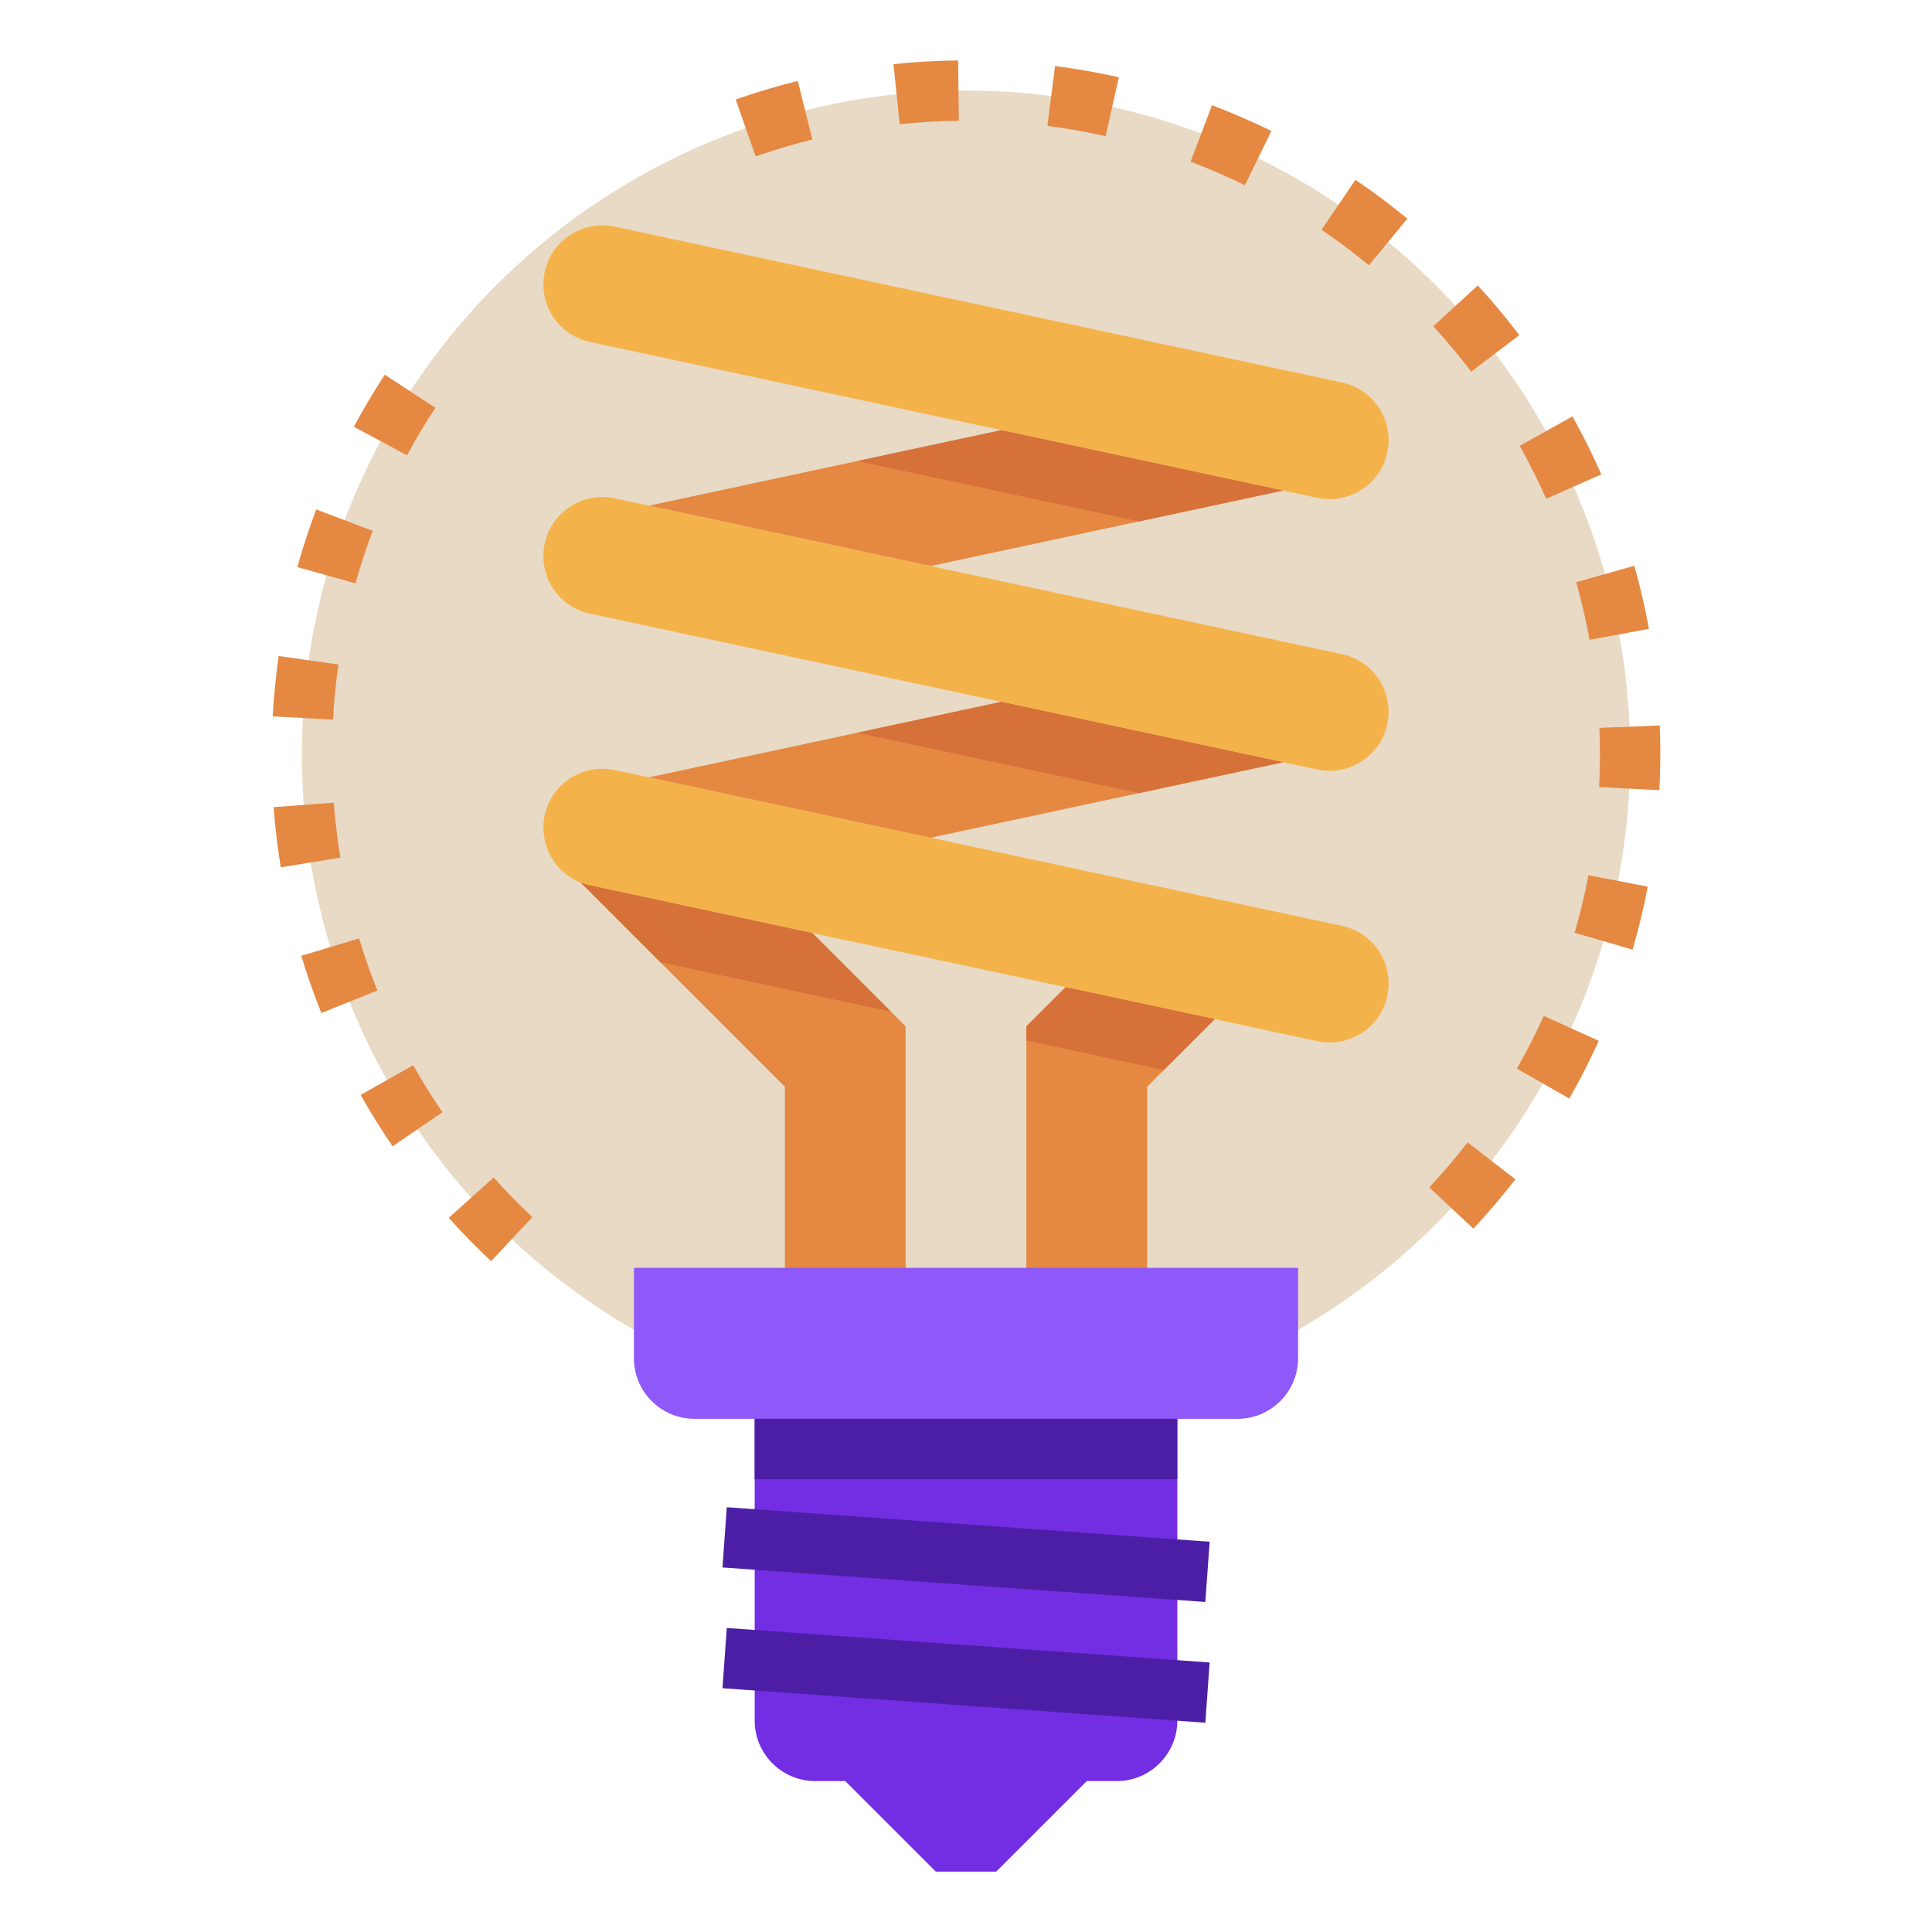 <svg xmlns="http://www.w3.org/2000/svg"  viewBox="0 0 64 64" width="128px" height="128px"><circle cx="32" cy="25" r="22" fill="#e8dac5"/><path fill="#f4b34a" d="M44.45,12.67c0.91,0.19,1.55,0.99,1.55,1.91c0,1.25-1.15,2.17-2.37,1.91l-1.13-0.24l-9.33-2	l-13.62-2.92C18.64,11.14,18,10.34,18,9.42c0-1.25,1.15-2.17,2.37-1.91L44.45,12.67z"/><path fill="#f4b34a" d="M44.45,21.67c0.91,0.19,1.55,0.99,1.55,1.91c0,1.25-1.15,2.17-2.37,1.91l-1.13-0.24l-9.33-2	l-13.62-2.92C18.64,20.14,18,19.34,18,18.42c0-1.25,1.15-2.17,2.37-1.91l1.13,0.24l9.33,2L44.45,21.67z"/><path fill="#f4b34a" d="M44.45,30.67c0.91,0.19,1.55,0.99,1.55,1.91c0,1.25-1.15,2.17-2.37,1.91l-3.39-0.73L35.3,32.7	l-8.39-1.79l-7.36-1.58c-0.11-0.02-0.22-0.06-0.32-0.1h-0.01C18.49,28.94,18,28.22,18,27.42c0-1.25,1.15-2.17,2.37-1.91l1.13,0.24	l9.33,2L44.45,30.67z"/><polygon fill="#e58842" points="42.5,16.25 30.83,18.75 21.5,16.75 33.17,14.25"/><polygon fill="#d6713a" points="28.4,15.272 37.731,17.272 42.5,16.25 33.17,14.25"/><polygon fill="#e58842" points="42.5,25.25 30.83,27.75 21.5,25.75 33.17,23.25"/><polygon fill="#d6713a" points="28.4,24.272 37.731,26.272 42.5,25.25 33.17,23.25"/><polygon fill="#e58842" points="40.24,33.76 38,36 38,43 34,43 34,34 35.3,32.7"/><path fill="#732de2" d="M25,46v11c0,1.1,0.9,2,2,2h1l3,3h2l3-3h1c1.1,0,2-0.9,2-2V46H25z"/><path fill="#e58842" d="M30,34v9h-4v-7l-6.77-6.77c0.1,0.04,0.21,0.08,0.32,0.1l7.36,1.58L30,34z"/><polygon fill="#d6713a" points="34,34 34,34.468 34.88,34.656 38.555,35.445 40.24,33.76 35.3,32.7"/><path fill="#d6713a" d="M26.91,30.91l-7.36-1.58c-0.11-0.02-0.22-0.06-0.32-0.1l2.645,2.645l4.618,0.991l3.017,0.644	L26.91,30.91z"/><path fill="#8f58f9" d="M43,42v3c0,1.1-0.9,2-2,2H23c-1.1,0-2-0.9-2-2v-3H43z"/><rect width="14" height="2" x="25" y="47" fill="#4c1ea5"/><rect width="2" height="16.036" x="31" y="43.482" fill="#4c1ea5" transform="rotate(-85.912 32 51.498)"/><rect width="2" height="16.036" x="31" y="47.482" fill="#4c1ea5" transform="rotate(-85.912 32 55.498)"/><path fill="#e58842" d="M16.267,41.777c-0.486-0.456-0.958-0.938-1.403-1.435l1.489-1.335	c0.407,0.454,0.838,0.895,1.282,1.312L16.267,41.777z M13.006,37.974c-0.375-0.548-0.732-1.122-1.06-1.704l1.742-0.982	c0.3,0.532,0.625,1.056,0.968,1.556L13.006,37.974z M10.645,33.557c-0.249-0.622-0.473-1.259-0.665-1.895l1.915-0.577	c0.174,0.58,0.378,1.161,0.606,1.727L10.645,33.557z M9.301,28.732c-0.107-0.654-0.187-1.325-0.237-1.994l1.994-0.149	c0.046,0.61,0.119,1.223,0.216,1.82L9.301,28.732z M11.031,23.839L9.034,23.73c0.037-0.667,0.103-1.34,0.197-1.999l1.979,0.282	C11.125,22.616,11.064,23.229,11.031,23.839z M11.776,19.325L9.85,18.786c0.18-0.645,0.391-1.287,0.626-1.909l1.87,0.708	C12.132,18.151,11.94,18.737,11.776,19.325z M13.484,15.083l-1.762-0.946c0.315-0.586,0.66-1.167,1.025-1.725l1.674,1.096	C14.087,14.018,13.771,14.548,13.484,15.083z"/><path fill="#e58842" d="M48.807,40.701l-1.461-1.366c0.444-0.475,0.872-0.977,1.271-1.492l1.582,1.224	C49.762,39.631,49.293,40.181,48.807,40.701z M51.985,36.391l-1.736-0.992c0.323-0.566,0.623-1.153,0.891-1.745l1.822,0.824	C52.668,35.127,52.34,35.771,51.985,36.391z M54.081,31.459l-1.92-0.561c0.182-0.623,0.337-1.263,0.46-1.905l1.964,0.378	C54.45,30.075,54.28,30.777,54.081,31.459z M54.97,26.176l-1.997-0.102C52.991,25.718,53,25.36,53,25	c0-0.297-0.006-0.593-0.018-0.887l1.998-0.082C54.993,24.353,55,24.675,55,25C55,25.395,54.99,25.787,54.97,26.176z M52.657,21.194	c-0.118-0.641-0.267-1.283-0.443-1.909l1.925-0.543c0.193,0.686,0.356,1.389,0.485,2.09L52.657,21.194z M51.218,16.522	c-0.262-0.594-0.556-1.184-0.875-1.753l1.746-0.976c0.349,0.624,0.671,1.27,0.958,1.921L51.218,16.522z M48.735,12.312	c-0.392-0.518-0.815-1.023-1.256-1.504l1.474-1.353c0.483,0.526,0.946,1.081,1.376,1.647L48.735,12.312z M45.347,8.787	c-0.501-0.414-1.029-0.809-1.568-1.175l1.122-1.655c0.591,0.401,1.169,0.834,1.719,1.287L45.347,8.787z M41.238,6.135	c-0.586-0.287-1.191-0.55-1.798-0.78l0.709-1.87c0.665,0.252,1.328,0.54,1.969,0.854L41.238,6.135z M25.033,5.183l-0.662-1.887	c0.672-0.236,1.364-0.443,2.056-0.616l0.483,1.94C26.279,4.778,25.647,4.967,25.033,5.183z M36.625,4.51	c-0.636-0.143-1.285-0.257-1.929-0.339l0.254-1.983c0.706,0.09,1.417,0.215,2.114,0.372L36.625,4.51z M29.804,4.113l-0.206-1.989	c0.708-0.073,1.428-0.114,2.142-0.123l0.022,2C31.109,4.009,30.45,4.046,29.804,4.113z"/></svg>